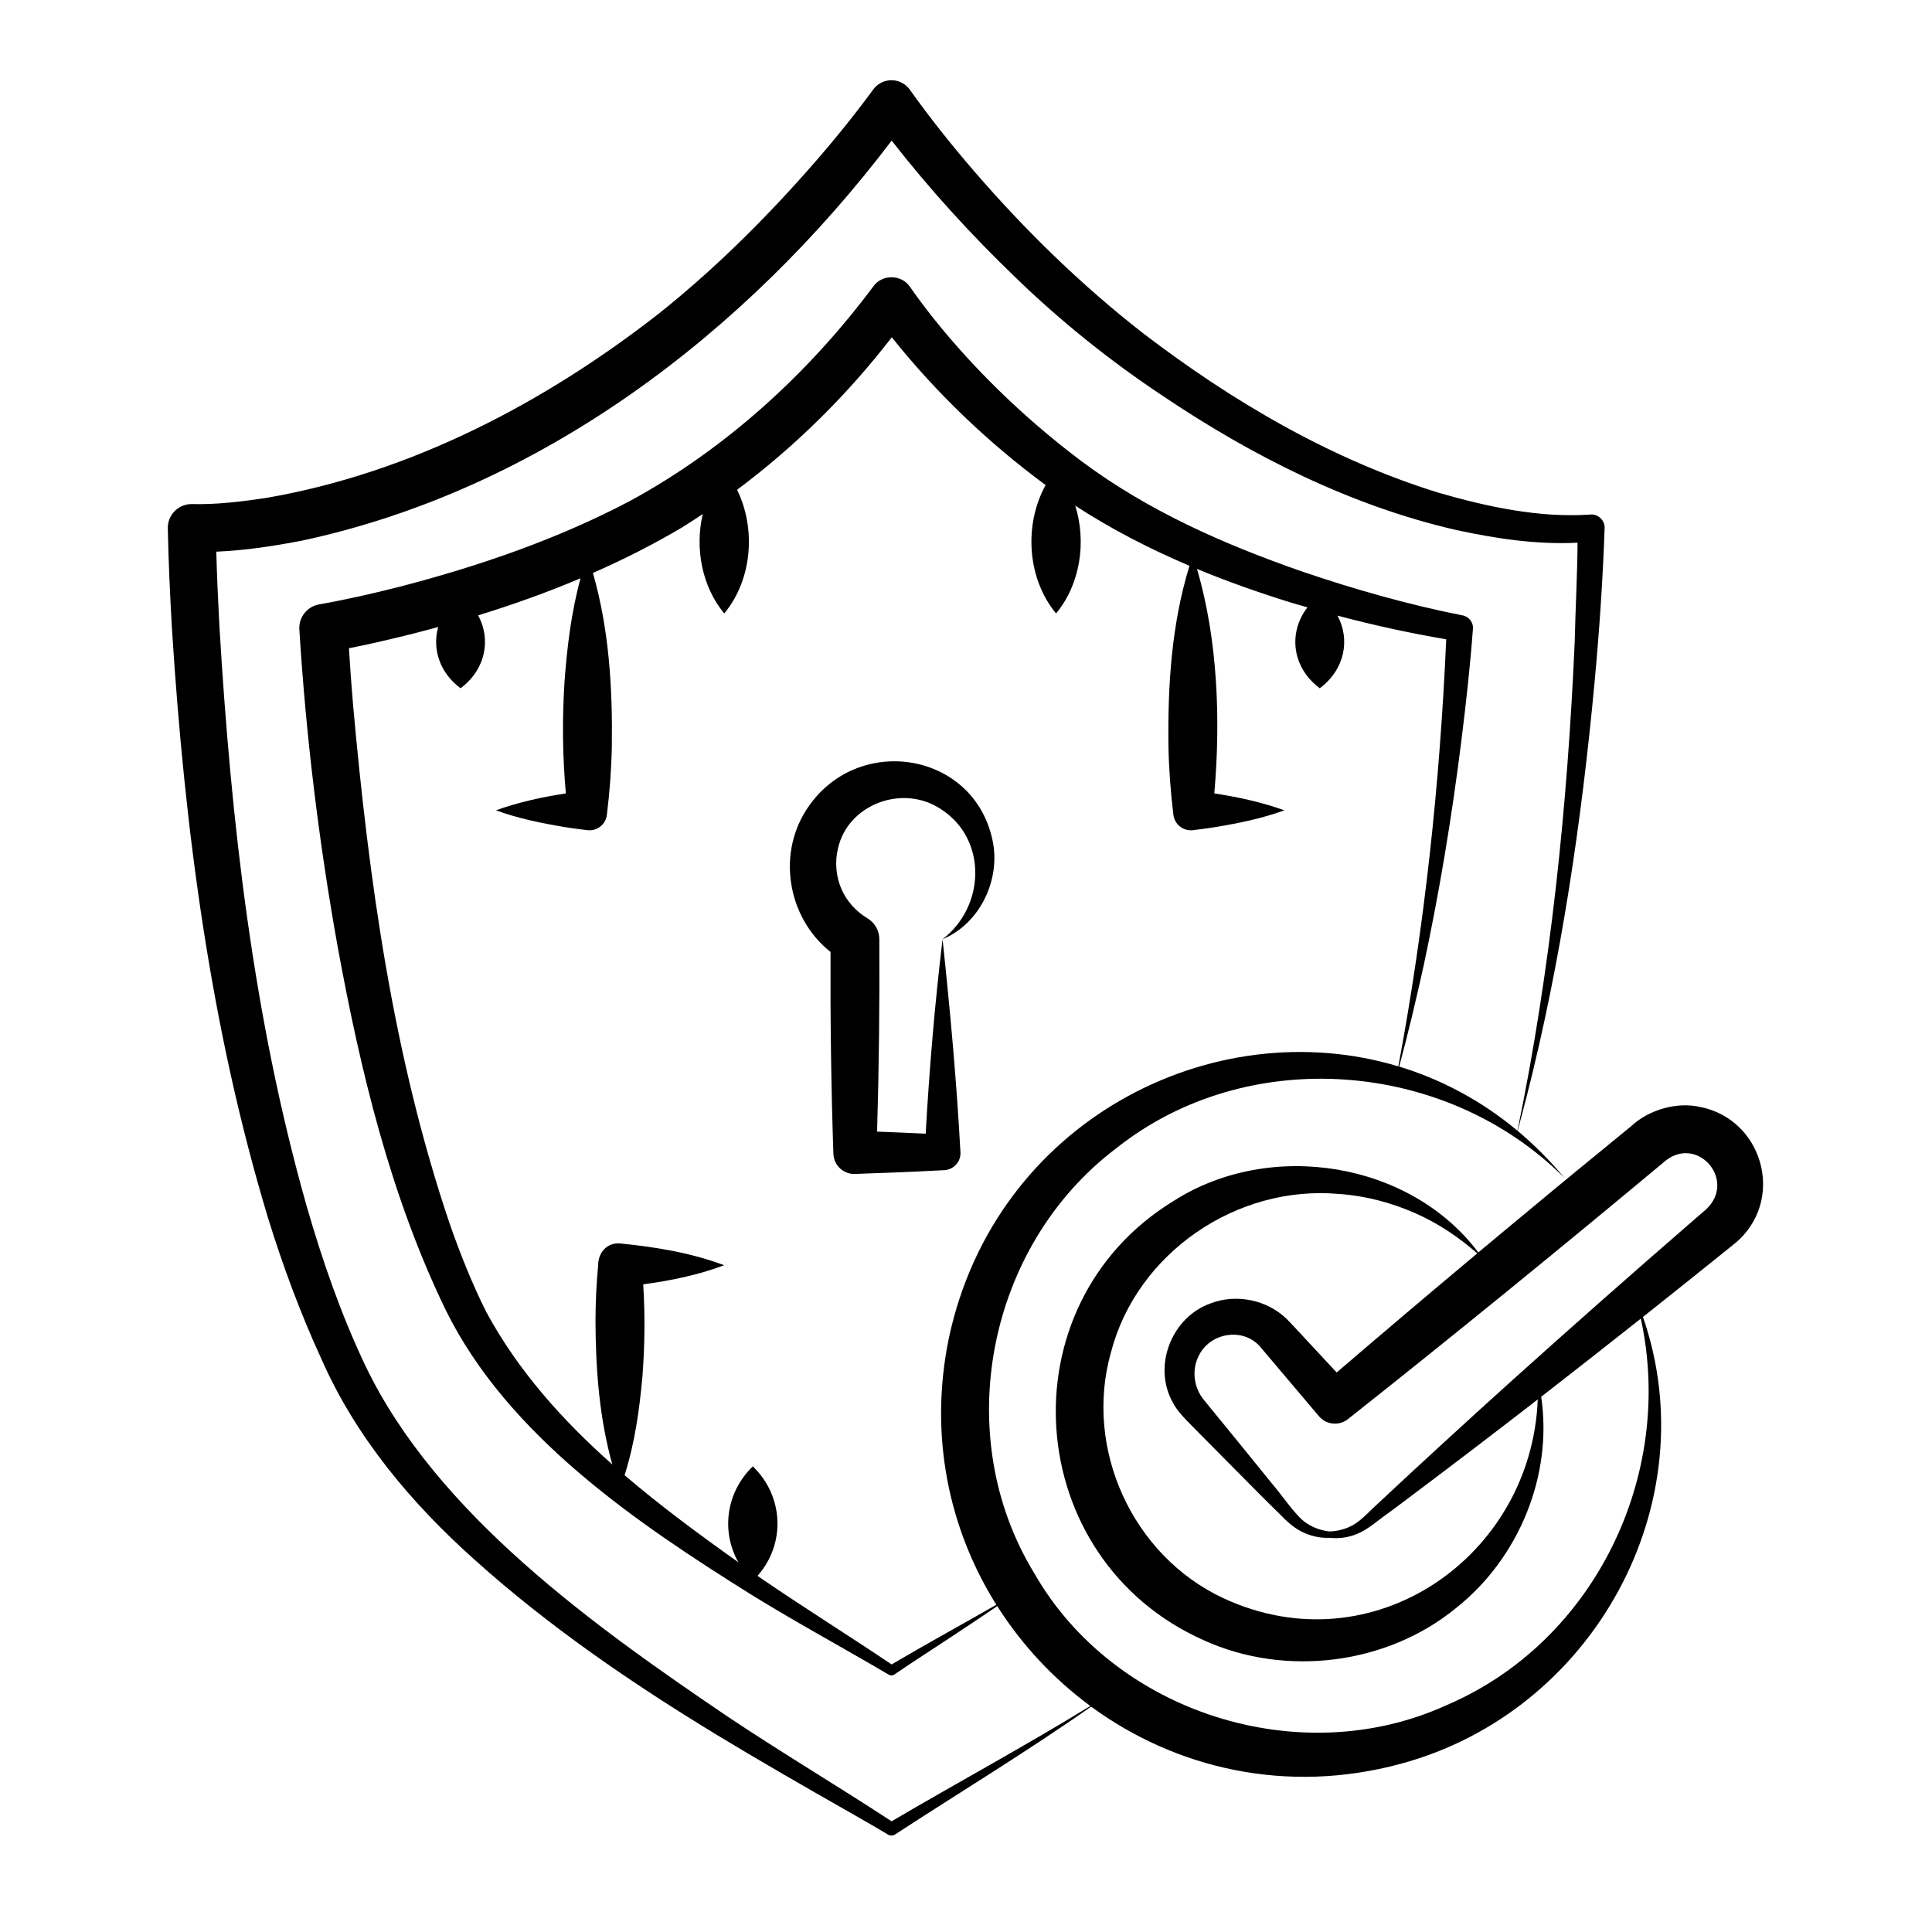 <svg xmlns="http://www.w3.org/2000/svg" id="Layer_1" viewBox="0 0 512 512"><g fill="rgb(0,0,0)"><path d="m71.04 322.8c3.92 12.68 8.61 25.34 14.16 37.39 9.1 20.69 23.89 38.26 40.57 53.15 19.69 17.71 41.68 32.73 64.2 46.42 10.89 6.62 22.89 13.51 34.04 19.86 3.79 2.16 7.59 4.32 11.3 6.55.55.36 1.28.38 1.86 0 17.31-11.28 35.06-22.02 51.99-33.9 22.3 16.34 51.66 23.36 81.94 15.18 51.17-13.71 81.45-69 64.3-118.45 7.09-5.62 14.12-11.23 20.91-16.71.78-.64 4.18-3.3 4.79-3.96 11.79-11.56 5.66-31.75-10.48-34.96-6.31-1.47-13.77.78-18.37 5.1 0 0-3.6 2.95-3.6 2.95-6.98 5.74-14.66 11.98-21.56 17.75-5.12 4.23-10.22 8.48-15.32 12.74-18-23.98-55.01-30.04-80.67-13.7-45.29 27.64-40.41 95.02 7.95 116.49 21.61 9.81 48.54 6.48 66.87-8.6 16.59-13.17 25.61-35.09 22.51-55.94 8.67-6.74 17.57-13.72 26.4-20.71 9.08 41.45-12.26 85.69-51.47 102.43-38.82 17.74-88.08 2.04-109.23-34.89-22.41-36.56-12.55-86.73 21.6-112.62 34.63-27.62 87.36-23.71 118.83 7.75-3.87-4.65-8.02-8.78-12.37-12.43.65-2.46 2.33-8.86 2.33-8.86 9.19-36.09 14.62-73.14 18.07-110.19 1.25-13.52 2.18-27.01 2.65-40.67.11-2.21-1.95-3.96-4.1-3.59-13.41.86-27.05-2.09-39.9-5.8-28.52-8.83-54.71-24.21-78.38-42.32-16.3-12.71-31.2-27.24-44.71-42.9-6.02-6.96-11.75-14.18-17.05-21.6-.36-.49-.81-.96-1.32-1.34-2.66-1.95-6.4-1.38-8.35 1.28-5.41 7.37-11.23 14.51-17.34 21.4-12.12 13.71-25.25 26.66-39.55 38.05-30.33 23.67-65.7 42.17-103.8 48.77-6.63 1.01-13.4 1.84-20.09 1.66-3.48.07-6.25 2.95-6.18 6.43.18 8.95.59 17.67 1.09 26.48 3.34 52.74 10.14 105.61 25.48 156.31zm369.66-14.62c8.68-7.99 19.79 4.43 11.46 12.29l-3.52 3.05c-16.03 13.89-33.09 28.95-48.9 43.19-10.07 9.07-24.5 22.31-34.34 31.53-1.87 1.65-4.61 4.7-6.74 5.86-1.93 1.11-4.11 1.68-6.32 1.75-2.77-.3-5.45-1.4-7.56-3.35-2.73-2.71-5.12-6.33-7.66-9.3-4.73-5.82-13.43-16.58-18.12-22.26-2.58-3.15-3.21-7.71-1.45-11.36 2.79-6.32 11.66-7.98 16.31-2.79 3.26 3.88 12.31 14.53 15.69 18.54 1.92 2.26 5.31 2.62 7.66.76 28.11-22.24 55.94-44.95 83.49-67.91zm-116.5 115.35c-24.11-11.26-37.04-39.64-29.77-65.2 6.84-26.25 33.33-44.42 60.53-41.91 6.87.47 13.67 2.27 20.12 5.09 5.98 2.64 11.47 6.32 16.41 10.65-12.49 10.44-24.9 20.97-37.26 31.56-3.78-4.08-8.98-9.69-10.18-10.95-.98-1.07-1.89-2.02-3-3.17-5.25-5.16-13.47-6.82-20.29-4.17-10.29 3.68-15.31 16.57-10.01 26.13 1.24 2.56 3.93 5.05 5.86 7.05 3.65 3.72 13.54 13.65 17.32 17.48 1.92 1.95 3.89 3.85 5.83 5.77 2 2.1 4.43 4.01 7.23 4.89 1.75.61 3.58.86 5.38.79 2.51.26 5.08-.08 7.41-1.1 2.7-1.07 5.72-3.79 8.06-5.4 2.52-1.84 4.99-3.73 7.48-5.6 7.46-5.57 22.36-16.95 29.72-22.65.82-.64 1.66-1.29 2.48-1.93-1.63 41.72-43.81 71.08-83.32 52.67zm-72.71-69.08c-5.42 26.06.03 50.86 12.55 70.83-9.24 5.3-18.56 10.39-27.75 15.81-11.43-7.69-23.03-14.91-34.3-22.62-.41-.29-.82-.58-1.23-.86 7.45-8.43 7-21.04-1.25-29.01-7.15 6.9-8.44 17.28-3.83 25.42-10.25-7.28-20.53-14.84-30.16-23.08 2.69-8.45 3.93-17.28 4.72-26.04.64-8.18.73-16.36.22-24.54 7.29-.97 14.54-2.46 21.45-5.06-8.85-3.33-18.26-4.85-27.61-5.78-3.44-.26-5.8 2.45-5.78 5.78-.48 4.93-.69 9.87-.71 14.8.05 12.75 1.01 25.67 4.46 38-13.22-11.73-24.99-24.85-33.4-40.41-3.75-7.44-7.02-15.7-9.76-23.58-14.95-44.24-21.37-90.9-25.54-137.27-.42-5.01-.8-10.06-1.1-15.05 5.61-1.1 11.08-2.39 16.67-3.78 2.33-.59 4.66-1.22 6.99-1.85-1.62 5.72.32 12.07 5.92 16.23 6.63-4.93 8.15-12.92 4.66-19.31 9.2-2.84 18.28-6.08 27.14-9.83-2.48 9.1-3.59 18.34-4.27 27.72-.6 9.78-.51 19.54.38 29.29-6.29.97-12.51 2.31-18.53 4.48 5.92 2.17 12.03 3.4 18.2 4.44 2.02.3 4.04.61 6.07.83 2.54.28 4.83-1.54 5.13-4.08.74-6.01 1.19-12.05 1.31-18.07.21-15.51-.71-31.03-5.01-46.02 8.09-3.56 15.99-7.54 23.6-12.05 1.86-1.15 3.68-2.35 5.5-3.56-2.11 9.07-.24 19.18 5.7 26.34 7.4-8.92 8.48-22.42 3.4-32.77 15.42-11.52 29.24-25.17 41-40.42 11.81 14.79 25.55 27.94 40.77 39.17-5.8 10.49-4.92 24.74 2.77 34.02 6.43-7.75 8.09-18.96 5.08-28.56 9.56 6.23 19.75 11.46 30.27 15.93-4.78 15.58-5.78 31.75-5.57 47.92.12 6.02.58 12.06 1.31 18.07.3 2.53 2.59 4.36 5.13 4.08 2.02-.22 4.04-.53 6.07-.83 6.17-1.04 12.28-2.27 18.2-4.44-6.03-2.17-12.26-3.51-18.56-4.48 1.7-19.45.93-40.74-4.59-59.49 8.21 3.4 16.6 6.35 25.04 8.96 1.41.42 2.83.83 4.24 1.23-5.17 6.64-4.13 15.94 3.26 21.43 6.6-4.91 8.14-12.86 4.7-19.24 9.5 2.51 19.06 4.62 28.81 6.27-1.66 37.92-5.7 75.84-12.69 113.18-49.24-14.83-106.77 14.51-119.08 71.85zm-171.54-211.16c63.38-13.55 117.64-55.04 156.35-106.03 10.07 12.93 21.08 24.99 32.9 36.35 11.94 11.57 25.1 22.11 38.97 31.32 23.64 15.91 49.77 29.1 77.74 35.53 10.51 2.27 21.37 3.92 32.16 3.36-.07 8.6-.57 17.91-.76 26.32-1.91 43.45-6.37 86.89-15.17 129.51-9.62-8.03-20.27-13.63-31.35-17 2.36-8.64 4.54-17.96 6.46-26.6 4.21-19.62 7.48-39.45 9.98-59.37 1.25-9.98 2.36-19.93 3.11-30.03.15-1.76-1.15-3.34-2.91-3.6-14.31-2.84-28.65-6.91-42.49-11.64-20.72-7.21-40.76-16.07-58.31-29.17-11.58-8.7-22.38-18.55-32.03-29.35-4.83-5.4-9.37-11.04-13.47-16.9-2.24-3.31-7.39-3.37-9.69-.09-17.17 23.02-39.08 43.02-64.36 56.79-19.11 10.11-40.1 17.33-61.12 22.79-7.01 1.77-14.33 3.46-21.39 4.69-3.13.55-5.42 3.36-5.24 6.61 1.75 28.21 5.14 56.12 10.12 83.92 6.01 32.82 13.95 66.1 28.68 96.49 16.44 33.31 50.55 56.39 81.12 75.5 11.92 7.36 24.29 14.05 36.33 21.14.42.25.96.25 1.39-.04 5.3-3.62 10.76-7.09 16.14-10.67 3.74-2.47 7.47-4.96 11.17-7.48 6.52 10.28 14.91 19.27 24.67 26.46-17.11 10.51-35.4 20.41-52.67 30.56-14.37-9.41-29.06-18.14-43.31-27.66-35.41-23.98-77.31-53.8-96.13-93.06-6.43-13.51-11.41-27.86-15.55-42.24-14.22-50.03-20.08-102.1-23.15-153.92-.35-6.51-.64-13.08-.82-19.58 7.61-.32 15.28-1.49 22.63-2.91z"></path><path d="m214.53 213.38c-8.87 12.24-6.01 29.73 5.57 38.9-.07 17.83.15 35.67.76 53.49.1 3.05 2.65 5.44 5.7 5.34 7.74-.25 15.49-.57 23.23-.98 2.64.08 4.89-2.06 4.74-4.74-1.02-18.88-2.73-37.56-4.74-56.49-2.04 17.01-3.51 34.31-4.47 51.54-4.29-.21-8.59-.39-12.88-.55.5-16.99.69-33.99.59-50.99 0-2.2-1.13-4.34-3.16-5.55-3.03-1.81-5.53-4.58-6.93-7.86-1.4-3.29-1.73-7.1-.88-10.57 2.55-11.75 17.23-17.32 27.42-10.4 12.16 7.91 11.68 25.64.31 34.38 9.96-4.14 15.53-15.91 13.21-26.36-4.98-23.11-34.97-28.09-48.47-9.16z"></path></g></svg>